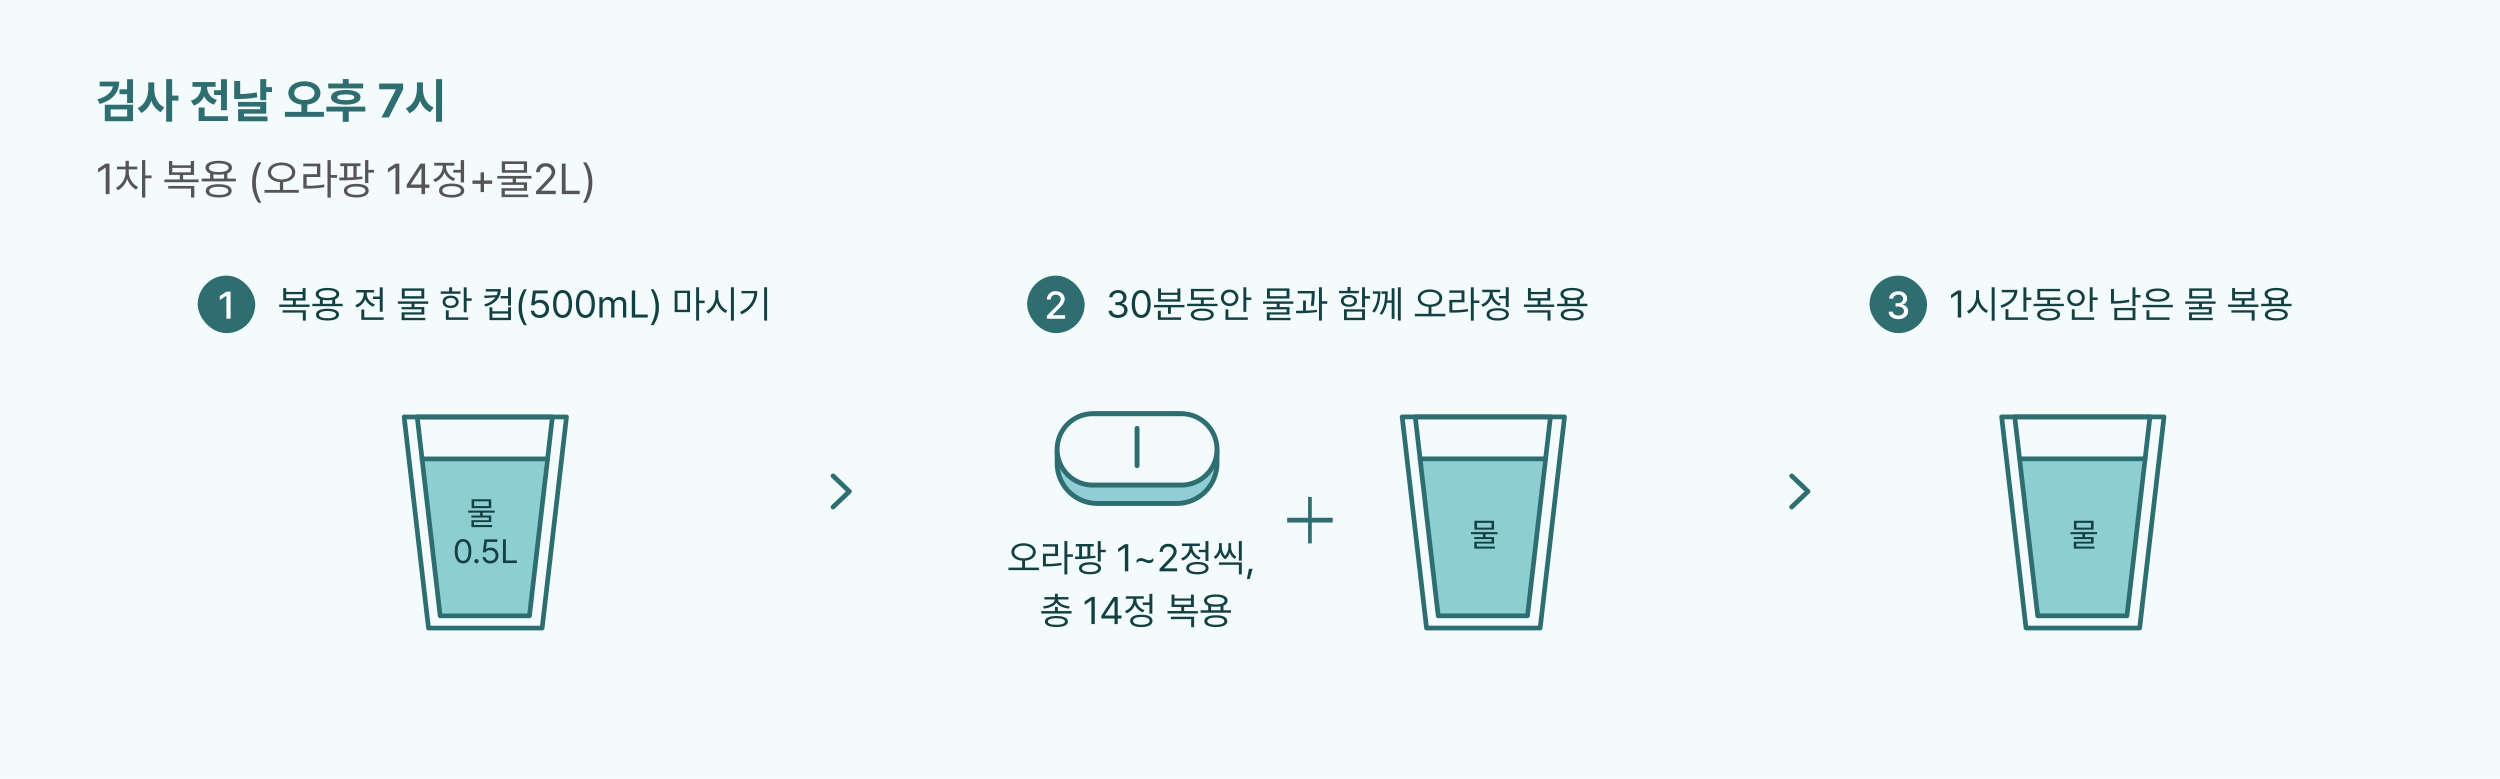 <svg xmlns="http://www.w3.org/2000/svg" width="1043.14" height="325" viewBox="0 0 1043.14 325"><defs><clipPath id="a"><path data-name="Rectangle 27237" d="M0 0h68.739v39.486H0z" fill="none"/></clipPath><clipPath id="b"><path data-name="Rectangle 27236" d="M0 0h68.74v39.487H0z" fill="none"/></clipPath><clipPath id="c"><path data-name="Rectangle 27235" d="M0 0h66.694v37.441H0z" fill="none"/></clipPath></defs><g data-name="03-02-03-img-06"><path data-name="Rectangle 27080" d="M0 0h1043.14v325H0z" fill="#f4fbfc"/><g data-name="Group 26622"><path data-name="Path 57073" d="M45.7 68.273h-1.6l-3.168 2.11v1.6l3.093-2.057h.075V81h1.6zm8.033 3.621v-1.248h3.551v-1.125h-3.52V67.1h-1.389v2.421h-3.568v1.125h3.586v1.249a7.375 7.375 0 01-4.008 6.434l.791 1.071a8.026 8.026 0 003.911-4.852 7.686 7.686 0 003.735 4.57l.809-1.072a7.138 7.138 0 01-3.902-6.151zm5.52 10.529h1.371v-8.032h2.619v-1.178h-2.624V66.8h-1.371zm23.59-7.541H76.4V73h4.57v-5.834H79.6v1.811h-7.731v-1.811H70.5V73h4.535v1.881H68.6v1.143h14.238zm-12.656 3.8h9.51v3.744h1.383v-4.854h-10.9zm1.688-6.785v-1.866H79.6v1.864zM98.4 74.534h-3.539v-2.209A2.589 2.589 0 0096.795 70c-.009-1.837-2.118-2.892-5.52-2.9-3.427 0-5.537 1.059-5.537 2.9a2.558 2.558 0 001.951 2.329v2.206h-3.533v1.143h14.239zm-12.516 5.1c-.009 1.784 2 2.76 5.4 2.76 3.349 0 5.361-.976 5.379-2.76-.018-1.784-2.03-2.769-5.379-2.76-3.401-.014-5.414.971-5.405 2.755zM87.162 70c-.009-1.125 1.556-1.811 4.113-1.811 2.531 0 4.1.686 4.113 1.811-.009 1.143-1.582 1.8-4.113 1.811-2.557-.011-4.122-.672-4.113-1.811zm.123 9.633c-.018-1.063 1.485-1.687 3.99-1.705 2.479.018 3.981.642 3.99 1.705-.009 1.063-1.512 1.7-3.99 1.688-2.504.004-4.007-.629-3.99-1.692zm1.775-5.1V72.7a13.007 13.007 0 002.215.176 12.124 12.124 0 002.215-.185v1.837zm16.14 1.615a14.609 14.609 0 002.531 8.438h1.336a17.132 17.132 0 01-2.3-8.437 17.033 17.033 0 012.3-8.42h-1.338a14.552 14.552 0 00-2.529 8.419zm12.284-8.332c-3.313.018-5.713 1.635-5.713 4.1 0 2.32 2.074 3.858 5.027 4.069v3.275h-6.433v1.16h14.309v-1.16h-6.522v-3.279c2.971-.2 5.045-1.74 5.045-4.069.003-2.461-2.39-4.078-5.713-4.096zm-4.377 4.1c-.007-1.77 1.846-2.966 4.377-2.957 2.531-.009 4.377 1.187 4.377 2.953 0 1.8-1.846 2.971-4.377 2.988-2.531-.017-4.384-1.186-4.377-2.988zm24.909-5.116h-1.371v15.659h1.371V74.18h2.619v-1.16h-2.619zm-11.479 2.6h5.73v3.3h-5.7v5.98h1.253a40.587 40.587 0 007.559-.58l-.141-1.143a36.628 36.628 0 01-7.295.545v-3.656h5.7v-5.59h-7.1zm23.871-1.25h-8.437v1.16h1.582v4.772c-.721.009-1.4.009-2.021.009l.158 1.16a62.054 62.054 0 009.563-.6l-.105-1.02c-.747.1-1.538.176-2.338.237v-4.557h1.6zM143.5 79.541c-.009 1.819 1.96 2.848 5.186 2.848 3.19 0 5.15-1.028 5.15-2.848 0-1.784-1.96-2.83-5.15-2.812-3.226-.018-5.195 1.028-5.186 2.812zm1.354 0c.009-1.063 1.433-1.714 3.832-1.705 2.364-.009 3.779.642 3.779 1.705 0 1.107-1.415 1.749-3.779 1.74-2.4.009-3.824-.633-3.832-1.74zm.053-5.484v-4.746h2.549v4.649c-.862.04-1.715.079-2.55.097zm7.418 2.338h1.375v-4.377h2.355v-1.143H153.7V66.8h-1.371zm14.291-8.121h-1.6l-3.164 2.109v1.6l3.094-2.057h.07V81h1.6zm3.075 10.126h6.17V81h1.512v-2.6h1.775v-1.39h-1.775v-8.737h-1.951l-5.73 8.824zm1.709-1.39v-.11l4.3-6.623h.158v6.733zm22.233-10.21h-1.389v4.075H189.1v1.143h3.146v4.1h1.389zm-12.885 8.068l.721 1.107a6.8 6.8 0 003.981-4 6.5 6.5 0 003.788 3.56l.721-1.107a5.339 5.339 0 01-3.85-4.764V69.1h3.5v-1.161h-8.42V69.1h3.533v.58a5.784 5.784 0 01-3.974 5.185zm2.461 4.641c-.009 1.846 1.986 2.9 5.238 2.918 3.243-.018 5.238-1.072 5.238-2.918s-2-2.909-5.238-2.9c-3.247-.009-5.247 1.06-5.238 2.897zm1.371 0c-.009-1.143 1.468-1.828 3.867-1.828s3.867.686 3.867 1.828-1.477 1.819-3.867 1.811c-2.399.005-3.876-.68-3.867-1.814zm15.943.633h1.424v-3.41h3.41V75.3h-3.41v-3.388h-1.424V75.3h-3.393v1.424h3.393zm21.234-6.732H207.52v1.125h6.416v1.547h-4.693v1.068h9.334v1.389h-9.3v3.709H220.4v-1.09h-9.756v-1.582h9.281v-3.5h-4.623v-1.545h6.451zm-12.392-1.322h10.547v-4.764h-10.547zm1.371-1.107v-2.549h7.8v2.548zM223.639 81h8.261v-1.406h-6.064v-.105l2.918-3.006c2.25-2.32 2.909-3.428 2.918-4.852a3.673 3.673 0 00-3.955-3.531 3.739 3.739 0 00-4.025 3.762h1.494a2.519 2.519 0 015.01-.229c-.009 1.178-.729 2.039-2.232 3.639l-4.342 4.57zm10.775 0h7.486v-1.406H236V68.273h-1.582zm12.727-4.852a14.552 14.552 0 00-2.531-8.42h-1.336a17.033 17.033 0 012.3 8.42 17.132 17.132 0 01-2.3 8.438h1.336a14.609 14.609 0 002.531-8.438z" fill="#555"/><path data-name="Path 57072" d="M49.746 34.059h-8.164v1.992h5.5c-.412 2.392-2.619 4.349-6.457 5.39l.975 1.934c5.207-1.445 8.146-4.668 8.146-9.316zM43.73 50.582h11.778v-6.894H43.73zm2.441-1.953v-2.988h6.875v2.988zm3.692-9.336h3.164v3.691h2.48v-9.941h-2.48v4.219h-3.164zm14.492-2.246v-2.656h-2.5v2.656c0 3.3-1.416 6.7-4.434 8.086l1.543 2.012a8.618 8.618 0 004.16-5.176 8.111 8.111 0 003.926 4.844l1.5-1.992c-2.85-1.378-4.204-4.591-4.195-7.774zm4.98 13.75h2.5v-8.809h2.617v-2.109h-2.616v-6.856h-2.5zm25.353-17.754h-2.48v4.59H89.3v2.012h2.91v6.367h2.48zm-15.079 8.965l1.27 2.031a7.022 7.022 0 004.307-3.9 6.774 6.774 0 004.092 3.525l1.23-1.973a5.453 5.453 0 01-4.082-5.171v-.293h3.535v-1.993h-9.648v1.993h3.574v.273a5.717 5.717 0 01-4.278 5.508zm3.281 8.477h12.227v-1.993h-9.726v-3.613h-2.5zm28.2-17.461h-2.5v8.789h2.5v-3.418h2.4v-2.051h-2.4zM97.715 41.3h1.523a40.276 40.276 0 008.164-.723l-.293-2.031a39.533 39.533 0 01-6.895.693V33.8h-2.5zm1.585 3.188h9.277v1.074h-9.241V50.6H111.6v-1.991h-9.784v-1.171h9.277v-4.9H99.3zM127 33.941c-3.818 0-6.68 1.934-6.68 4.863 0 2.676 2.256 4.473 5.43 4.834v3.037h-6.863v2.051h16.27v-2.05h-6.934v-3.037c3.193-.352 5.459-2.148 5.469-4.834-.01-2.93-2.881-4.864-6.7-4.864zm-4.227 4.859c0-1.777 1.729-2.881 4.219-2.871 2.5-.01 4.229 1.094 4.238 2.871-.01 1.875-1.738 2.92-4.238 2.93-2.492-.005-4.219-1.05-4.219-2.93zm28.77-3.945h-6.035V33h-2.48v1.859h-6.075v2.012h14.59zm-15.371 11.684h6.855v4.277h2.48v-4.277h6.934v-2.031h-16.269zm1.973-5.939c-.01 1.963 2.285 3.037 6.133 3.047 3.818-.01 6.123-1.084 6.133-3.047-.01-1.973-2.314-3.047-6.133-3.047-3.848.002-6.143 1.076-6.133 3.047zm2.578 0c0-.811 1.172-1.2 3.555-1.211 2.354.01 3.535.4 3.535 1.211s-1.182 1.191-3.535 1.191c-2.383.002-3.555-.379-3.555-1.191zM159.2 49h3.047l5.953-11.7v-2.441h-9.98v2.4h6.934v.1zm17.284-11.953v-2.656h-2.52v2.656c-.01 3.447-1.523 6.855-4.629 8.164l1.5 2.07a8.523 8.523 0 004.424-5.322 8.277 8.277 0 004.248 4.893l1.465-1.992c-3.013-1.28-4.497-4.551-4.488-7.813zm5.449 13.789h2.52V33.023h-2.52z" fill="#2e6e71"/></g><g data-name="Group 26663"><g data-name="Group 26661"><g data-name="Group 26658"><g data-name="Group 26653"><path data-name="Path 57079" d="M818.308 121.188h-1.422l-2.808 1.875v1.422l2.75-1.828h.063v9.843h1.417zm7.453 2.422v-2.531h-1.219v2.531a7.232 7.232 0 01-3.8 6.234l.781 1.031a7.764 7.764 0 003.641-4.675 7.545 7.545 0 003.617 4.391l.75-.969a6.951 6.951 0 01-3.765-6.013zm5.286 10.19h1.234v-13.925h-1.234zm14.469-13.922h-1.234v10.169h1.234v-4.906h2.092v-1.032h-2.094zm-10.844 7.575l.531.984c4.008-1.25 6.563-3.906 6.563-7.484h-6.516v1.031h5.18c-.258 2.454-2.422 4.43-5.758 5.469zm2.136 6.016h9.344v-1.031h-8.125v-3.422h-1.219zm24.348-6.719h-5.748v-1.625h4.266v-1h-8.375v-2.609h8.281v-.984h-9.484v4.594h4.125v1.624h-5.734v.984h12.672zm-11.141 4.5c-.008 1.6 1.8 2.5 4.8 2.516 2.977-.016 4.766-.914 4.781-2.516-.016-1.586-1.8-2.492-4.781-2.5-3.007.008-4.807.914-4.799 2.5zm1.25 0c-.016-.961 1.32-1.531 3.547-1.531 2.2 0 3.539.57 3.547 1.531-.007.977-1.343 1.539-3.551 1.531-2.222.008-3.558-.554-3.542-1.531zm21.906-11.375h-1.219v10.25h1.219v-4.984h2.094v-1.032h-2.094zm-10.593 4.406a3.423 3.423 0 003.641 3.419 3.441 3.441 0 003.656-3.422 3.441 3.441 0 00-3.656-3.422 3.423 3.423 0 00-3.641 3.425zm1.2 0a2.32 2.32 0 012.438-2.344 2.329 2.329 0 012.453 2.344 2.334 2.334 0 01-2.453 2.344 2.325 2.325 0 01-2.435-2.344zm.7 9.188h9.33v-1.031h-8.12v-3.375h-1.2zm26.538-13.578h-1.219v7.844h1.219v-3.626h2.109v-1.031h-2.109zm-10.188 6.781h1.11a32.759 32.759 0 006.547-.625l-.157-1.031a31.115 31.115 0 01-6.266.625v-5.047h-1.234zm1.391 6.906h8.8V128.5h-8.8zm1.2-1v-3.109h6.409v3.109zm23.222-5.378h-12.656v1h12.656zm-11.25-4.075c0 1.727 1.906 2.766 4.922 2.766 2.984 0 4.9-1.039 4.906-2.766-.008-1.742-1.922-2.766-4.906-2.75-3.016-.016-4.922 1.008-4.922 2.75zm.234 10.344h9.609v-1.031h-8.374v-3.016h-1.235zm1.031-10.344c-.008-1.086 1.414-1.766 3.656-1.766 2.227 0 3.648.68 3.656 1.766-.008 1.1-1.43 1.766-3.656 1.766-2.241 0-3.663-.664-3.656-1.766zm27.829 2.625h-12.657v1h5.7v1.375h-4.168v.953h8.3v1.234h-8.269v3.3h9.891v-.971h-8.674v-1.407h8.25v-3.109h-4.108v-1.375h5.734zm-11.016-1.172h9.375v-4.234h-9.375zm1.219-.984v-2.266h6.938v2.266zm27.64 3.469h-5.72v-1.672h4.063V120.2h-1.218v1.609h-6.875V120.2h-1.218v5.188h4.031v1.672h-5.719v1.016h12.656zm-11.25 3.375h8.453v3.328h1.234v-4.313h-9.687zm1.5-6.031v-1.657h6.875v1.656zm23.578 2.343h-3.14v-1.961a2.3 2.3 0 001.719-2.07c-.008-1.633-1.883-2.57-4.906-2.578-3.047.008-4.922.945-4.922 2.578a2.274 2.274 0 001.734 2.07v1.961H943.5v1.016h12.656zm-11.125 4.531c-.007 1.586 1.777 2.453 4.797 2.453 2.977 0 4.766-.867 4.781-2.453-.015-1.581-1.801-2.461-4.781-2.453-3.02-.008-4.804.872-4.797 2.453zm1.141-8.562c-.008-1 1.383-1.609 3.656-1.609 2.25 0 3.648.609 3.656 1.609-.008 1.016-1.406 1.6-3.656 1.609-2.273-.008-3.664-.594-3.656-1.609zm.109 8.563c-.016-.945 1.32-1.5 3.547-1.516 2.2.016 3.539.57 3.547 1.516-.008.945-1.344 1.508-3.547 1.5-2.226.007-3.562-.555-3.547-1.501zm1.579-4.532v-1.625a11.562 11.562 0 001.969.156 10.777 10.777 0 001.969-.164v1.633z" fill="#134043"/><g data-name="Group 26627" transform="translate(743.078 115)"><rect data-name="Rectangle 3111" width="24" height="24" rx="12" transform="translate(37)" fill="#2e6e71"/><path data-name="Path 57080" d="M49.023 18.156c2.344 0 4.086-1.383 4.077-3.265a2.6 2.6 0 00-2.436-2.691v-.078a2.477 2.477 0 002-2.516c.016-1.672-1.383-3.078-3.609-3.078-2.109 0-3.812 1.25-3.859 3.094h1.656a1.971 1.971 0 012.187-1.653A1.757 1.757 0 0151.008 9.7c0 1.086-.9 1.8-2.187 1.8h-.969v1.406h.968c1.617.008 2.547.8 2.547 1.922 0 1.1-.992 1.844-2.359 1.844-1.266 0-2.25-.633-2.312-1.625h-1.75c.07 1.853 1.734 3.109 4.077 3.109z" fill="#fff"/></g></g><g data-name="Group 26903"><g data-name="Group 26641"><g data-name="Group 26640"><path data-name="Path 56840" d="M892.783 262.04H845.37l-10.167-88.08h67.747z" fill="#f4fbfc"/><path data-name="Path 56841" d="M892.783 263.024H845.37a.986.986 0 01-.979-.872l-10.169-88.078a.982.982 0 01.979-1.1h67.747a.982.982 0 01.976 1.1l-10.162 88.078a.984.984 0 01-.979.872zm-46.538-1.966h45.663l9.938-86.115h-65.539z" fill="#2e6e71"/></g><path data-name="Path 56842" d="M887.493 256.956h-37.246l-7.561-65.505h51.33z" opacity=".5" fill="#27a2ab"/><path data-name="Path 56843" d="M887.495 257.938h-37.252a.983.983 0 01-.976-.869l-9.583-83a.982.982 0 01.979-1.1h56.408a.982.982 0 01.976 1.1l-9.581 83a.983.983 0 01-.971.869zm-36.37-1.966h35.492l9.353-81.029h-54.2z" fill="#2e6e71"/><path data-name="Path 56844" d="M895.056 192.433h-52.37a.983.983 0 110-1.966h52.369a.983.983 0 110 1.966z" fill="#2e6e71"/></g><path data-name="Path 56848" d="M874.985 222.026h-11.06v.868h4.984v1.2h-3.64v.84h7.25v1.1h-7.222v2.88h8.622v-.868h-7.586v-1.232h7.224v-2.716h-3.584v-1.204h5.012zm-9.632-1.036h8.2v-3.7h-8.2zm1.064-.84v-1.988h6.076v1.988z" fill="#134043"/></g></g><path data-name="Rectangle 27196" d="M793.296 115h150v180h-150z" fill="none"/></g><g data-name="02information-icon-arrow" transform="translate(176.078 187)" fill="none"><rect width="40" height="40" rx="20" transform="translate(554 -2)"/><path d="M571.519 24.557l6.8-6.495-6.8-6.495" stroke="#2e6e71" stroke-linecap="round" stroke-linejoin="round" stroke-width="2"/></g><g data-name="Group 26660"><path data-name="Rectangle 27195" d="M380.078 115h340v180h-340z" fill="none"/><g data-name="Group 26901"><g data-name="Group 26898"><g data-name="Group 26897" transform="translate(440.078 171.605)" clip-path="url(#a)"><g data-name="Group 26896"><g data-name="Group 26895" clip-path="url(#b)"><g data-name="Group 26894"><g data-name="Group 26893"><g data-name="Group 26892" transform="translate(1.023 1.024)" clip-path="url(#c)" opacity=".5"><path data-name="Path 57067" d="M49.922 37.44H16.771A16.771 16.771 0 010 20.669v-3.9A16.771 16.771 0 0116.771 0h33.151a16.771 16.771 0 0116.771 16.771v3.9A16.771 16.771 0 0149.922 37.44" fill="#27a2ab"/></g></g></g><path data-name="Path 57068" d="M50.945 39.487h-33.15A17.814 17.814 0 010 21.692v-3.9A17.812 17.812 0 0117.795 0h33.15A17.812 17.812 0 0168.74 17.795v3.9a17.814 17.814 0 01-17.795 17.792M17.795 2.044A15.77 15.77 0 002.044 17.795v3.9A15.77 15.77 0 0017.795 37.44h33.15A15.77 15.77 0 0066.7 21.692v-3.9A15.77 15.77 0 0050.945 2.044z" fill="#2e6e71"/><path data-name="Path 57069" d="M52.828 30.801h-36.92a14.889 14.889 0 010-29.777h36.92a14.889 14.889 0 010 29.777" fill="#f4fafc"/><path data-name="Path 57070" d="M52.828 31.82H15.909a15.91 15.91 0 010-31.82h36.919a15.91 15.91 0 010 31.82M15.909 2.044a13.865 13.865 0 100 27.73h36.919a13.865 13.865 0 000-27.73z" fill="#2e6e71"/><path data-name="Path 57071" d="M34.37 23.727a1.023 1.023 0 01-1.028-1.023V7.131a1.023 1.023 0 012.047 0v15.573a1.023 1.023 0 01-1.023 1.023" fill="#2e6e71"/></g></g></g></g><path data-name="Path 57078" d="M427.101 226.676c-2.945.016-5.078 1.453-5.078 3.641 0 2.063 1.844 3.43 4.469 3.617v2.914h-5.714v1.031h12.719v-1.031h-5.8v-2.914c2.641-.18 4.484-1.547 4.484-3.617-.003-2.188-2.126-3.622-5.08-3.641zm-3.891 3.641c-.008-1.57 1.641-2.633 3.891-2.625 2.25-.008 3.891 1.055 3.891 2.625 0 1.6-1.641 2.641-3.891 2.656-2.25-.015-3.898-1.055-3.89-2.656zm22.141-4.547h-1.219v13.925h1.219v-7.362h2.327v-1.032h-2.328zm-10.2 2.313h5.094v2.938h-5.067v5.313h1.109a36.077 36.077 0 006.719-.516l-.128-1.017a32.558 32.558 0 01-6.484.484v-3.25h5.063v-4.969h-6.309zm21.219-1.109h-7.5v1.031h1.408v4.242c-.641.008-1.242.008-1.8.008l.141 1.031a55.159 55.159 0 008.5-.531l-.094-.906c-.664.086-1.367.156-2.078.211v-4.055h1.422zm-6.144 10.121c-.008 1.617 1.742 2.531 4.609 2.531 2.836 0 4.578-.914 4.578-2.531 0-1.586-1.742-2.516-4.578-2.5-2.866-.012-4.616.917-4.609 2.5zm1.2 0c.008-.945 1.273-1.523 3.406-1.516 2.1-.008 3.359.57 3.359 1.516 0 .984-1.258 1.555-3.359 1.547-2.129.011-3.395-.559-3.402-1.547zm.047-4.875v-4.219h2.266v4.133c-.761.042-1.52.074-2.261.089zm6.594 2.078h1.219v-3.887h2.092v-1.016h-2.094v-3.625h-1.219zm12.7-7.219h-1.416l-2.812 1.879v1.422l2.75-1.828h.063v9.843h1.426zm3.475 6.675v1.3a2.177 2.177 0 011.766-.987c1.148.008 2.234.906 3.422.906a2.369 2.369 0 001.813-.891v-1.3a2.172 2.172 0 01-1.781.984c-1.141-.008-2.219-.9-3.406-.906a2.383 2.383 0 00-1.814.894zm9.578 4.641h7.344v-1.25h-5.386v-.094l2.594-2.672c2-2.062 2.586-3.047 2.594-4.312a3.265 3.265 0 00-3.516-3.141 3.323 3.323 0 00-3.583 3.344h1.328a2.043 2.043 0 012.2-2.125 2.031 2.031 0 012.25 1.922c-.008 1.047-.648 1.813-1.984 3.234l-3.856 4.063zm20.406-12.625h-1.234v3.625h-2.8v1.016h2.8v3.641h1.234zm-11.448 7.172l.641.984a6.044 6.044 0 003.539-3.555 5.779 5.779 0 003.367 3.164l.641-.984a4.746 4.746 0 01-3.422-4.234v-.5h3.104v-1.031h-7.484v1.031h3.141v.516a5.141 5.141 0 01-3.527 4.609zm2.188 4.125c-.013 1.641 1.76 2.578 4.651 2.594 2.883-.016 4.661-.953 4.661-2.594s-1.773-2.586-4.656-2.578c-2.896-.008-4.669.945-4.661 2.578zm1.219 0c-.008-1.016 1.3-1.625 3.438-1.625s3.438.609 3.438 1.625-1.319 1.617-3.444 1.609c-2.133.008-3.445-.601-3.439-1.609zm21.963-2.391h-9.531v.984h8.313v4h1.218zm-11.7-2.344l.688.891a4.935 4.935 0 002.07-2.852 4.859 4.859 0 001.972 2.993 4.771 4.771 0 001.961-2.937 4.679 4.679 0 002.1 2.8l.672-.891a4.725 4.725 0 01-2.219-4.25v-1.469h-1.153v1.469a5.668 5.668 0 01-1.352 3.852 5.76 5.76 0 01-1.383-3.852v-1.469h-1.171v1.469a4.98 4.98 0 01-2.188 4.247zm10.482 1.61h1.218v-8.172h-1.218zm5.718 3.406h-1.515l-.855 4.247h1.156zm-75.523 17.625h-5.734v-1.734h-1.2v1.734h-5.719v1.016h12.656zm-11.922-2l.391.953c2.3-.242 4.352-1.07 5.2-2.469.844 1.4 2.906 2.227 5.2 2.469l.375-.953c-2.594-.242-4.8-1.3-4.906-2.844h4.375v-1h-4.453v-1.39h-1.2v1.391h-4.407v1h4.336c-.106 1.546-2.309 2.601-4.911 2.843zm.8 6.359c-.008 1.492 1.773 2.3 4.8 2.3 3.008 0 4.766-.8 4.781-2.3-.016-1.492-1.773-2.3-4.781-2.3-3.025.004-4.811.808-4.803 2.301zm1.25 0c-.016-.875 1.3-1.367 3.547-1.375 2.227.008 3.539.5 3.547 1.375-.008.875-1.32 1.359-3.547 1.344-2.253.019-3.566-.468-3.55-1.343zm19.563-10.25h-1.422l-2.816 1.876v1.422l2.75-1.828h.063v9.843h1.422zm2.734 9h5.484v2.313h1.344v-2.312h1.578v-1.235h-1.578v-7.765h-1.737l-5.094 7.844zm1.516-1.234v-.094l3.828-5.891h.141v5.984zm19.762-9.078h-1.234v3.625h-2.8v1.016h2.8v3.641h1.234zm-11.45 7.172l.641.984a6.044 6.044 0 003.536-3.554 5.779 5.779 0 003.367 3.164l.641-.984a4.746 4.746 0 01-3.422-4.235v-.5h3.109v-1.031h-7.484v1.031h3.141v.516a5.141 5.141 0 01-3.529 4.609zm2.188 4.125c-.008 1.641 1.766 2.578 4.656 2.594 2.879-.016 4.656-.953 4.656-2.594s-1.773-2.586-4.656-2.578c-2.894-.008-4.667.945-4.66 2.578zm1.219 0c-.008-1.016 1.3-1.625 3.438-1.625s3.438.609 3.438 1.625-1.312 1.617-3.437 1.609c-2.138.008-3.446-.601-3.446-1.609zm27.031-4.109h-5.722v-1.672h4.063v-5.191h-1.22v1.609h-6.875v-1.609h-1.218v5.188h4.034v1.672h-5.722v1.016h12.656zm-11.25 3.375h8.453v3.328h1.234v-4.313h-9.691zm1.5-6.031v-1.657h6.875v1.656zm23.575 2.343H510.5v-1.961a2.3 2.3 0 001.719-2.07c-.008-1.633-1.883-2.57-4.906-2.578-3.047.008-4.922.945-4.922 2.578a2.274 2.274 0 001.734 2.07v1.961h-3.141v1.016h12.657zm-11.125 4.531c-.008 1.586 1.781 2.453 4.8 2.453 2.977 0 4.766-.867 4.781-2.453-.016-1.586-1.8-2.461-4.781-2.453-3.019-.008-4.808.872-4.8 2.453zm1.141-8.562c-.008-1 1.383-1.609 3.656-1.609 2.25 0 3.648.609 3.656 1.609-.008 1.016-1.406 1.6-3.656 1.609-2.274-.008-3.665-.594-3.657-1.609zm.109 8.563c-.016-.945 1.32-1.5 3.547-1.516 2.2.016 3.539.57 3.547 1.516-.008.945-1.344 1.508-3.547 1.5-2.227.007-3.563-.555-3.547-1.501zm1.578-4.531v-1.626a11.562 11.562 0 001.969.156 10.777 10.777 0 001.969-.164v1.633z" fill="#134043"/></g><g data-name="Group 26899"><g data-name="Group 26641"><g data-name="Group 26640"><path data-name="Path 56840" d="M642.642 262.04h-47.413l-10.167-88.08h67.747z" fill="#f4fbfc"/><path data-name="Path 56841" d="M642.642 263.024h-47.413a.986.986 0 01-.979-.872l-10.169-88.078a.982.982 0 01.979-1.1h67.747a.982.982 0 01.976 1.1l-10.162 88.078a.984.984 0 01-.979.872zm-46.538-1.966h45.663l9.938-86.115h-65.539z" fill="#2e6e71"/></g><path data-name="Path 56842" d="M637.352 256.956h-37.246l-7.561-65.505h51.33z" opacity=".5" fill="#27a2ab"/><path data-name="Path 56843" d="M637.354 257.938h-37.252a.983.983 0 01-.976-.869l-9.583-83a.982.982 0 01.979-1.1h56.408a.982.982 0 01.976 1.1l-9.581 83a.983.983 0 01-.971.869zm-36.37-1.966h35.492l9.353-81.029h-54.2z" fill="#2e6e71"/><path data-name="Path 56844" d="M644.915 192.433h-52.37a.983.983 0 110-1.966h52.369a.983.983 0 110 1.966z" fill="#2e6e71"/></g><path data-name="Path 56848" d="M624.844 222.026h-11.06v.868h4.984v1.2h-3.64v.84h7.25v1.1h-7.222v2.88h8.622v-.868h-7.586v-1.232h7.224v-2.716h-3.584v-1.204h5.012zm-9.632-1.036h8.2v-3.7h-8.2zm1.064-.84v-1.988h6.076v1.988z" fill="#134043"/></g><g data-name="Group 26900" fill="#2e6e71"><path data-name="Rectangle 27238" d="M537.078 216.04h19v2h-19z"/><path data-name="Rectangle 27239" d="M547.354 207.344v19.395h-1.552v-19.395z"/></g><g data-name="Group 26902"><path data-name="Path 57076" d="M466.516 132.656c2.258 0 3.945-1.375 3.938-3.234a2.615 2.615 0 00-2.36-2.722v-.078a2.516 2.516 0 001.922-2.562c.016-1.617-1.3-3.031-3.453-3.031-2.008 0-3.68 1.2-3.75 3h1.359a2.16 2.16 0 012.378-1.779 1.886 1.886 0 012.109 1.891c.008 1.164-.953 1.938-2.328 1.938h-.922v1.234h.922c1.758.008 2.742.875 2.75 2.109-.008 1.18-1.086 1.984-2.578 1.984-1.352 0-2.422-.672-2.5-1.75h-1.422c.069 1.797 1.685 3 3.935 3zm9.672 0c2.508 0 3.953-2.109 3.953-5.812 0-3.672-1.469-5.812-3.953-5.812s-3.961 2.141-3.953 5.813c-.008 3.702 1.445 5.811 3.953 5.811zm-2.594-5.812c.008-2.93.969-4.586 2.594-4.594 1.625.008 2.586 1.664 2.578 4.594.008 2.93-.945 4.563-2.578 4.563s-2.586-1.634-2.594-4.563zm20.625.391H481.5v1h5.844v2.719h1.219v-2.72h5.656zm-11.094 6.234h9.672v-1.031h-8.453v-2.766h-1.219zm.078-7.594h9.313v-5.547h-1.219v1.781h-6.875v-1.781h-1.219zm1.219-1v-1.828h6.875v1.828zm23.594 1.875h-5.75v-1.625h4.266v-1h-8.375v-2.609h8.281v-.984h-9.488v4.594h4.125v1.624h-5.734v.984h12.672zm-11.141 4.5c-.008 1.6 1.8 2.5 4.8 2.516 2.975-.016 4.763-.914 4.775-2.516-.016-1.586-1.8-2.492-4.781-2.5-2.997.008-4.802.914-4.794 2.5zm1.25 0c-.016-.961 1.32-1.531 3.547-1.531 2.2 0 3.539.57 3.547 1.531-.008.977-1.344 1.539-3.547 1.531-2.222.008-3.563-.554-3.547-1.531zm21.906-11.375h-1.219v10.25h1.219v-4.984h2.094v-1.032h-2.094zm-10.593 4.406a3.423 3.423 0 003.64 3.419 3.441 3.441 0 003.656-3.422 3.441 3.441 0 00-3.656-3.422 3.423 3.423 0 00-3.64 3.425zm1.2 0a2.32 2.32 0 012.438-2.344 2.329 2.329 0 012.453 2.344 2.334 2.334 0 01-2.453 2.344 2.325 2.325 0 01-2.435-2.344zm.7 9.188h9.328v-1.031h-8.116v-3.375h-1.2zm28.334-7.719h-12.656v1h5.7v1.375h-4.166v.953h8.3v1.234h-8.266v3.3h9.891v-.971h-8.672v-1.407h8.25v-3.109h-4.109v-1.375h5.734zm-11.016-1.172h9.375v-4.234h-9.375zm1.219-.984v-2.266h6.938v2.266zm18.675-2.172h-7.062v1h5.828a29.125 29.125 0 01-.406 5.125l1.234.109a34.824 34.824 0 00.406-5.516zm-7.844 8.266l.156 1.016a56.792 56.792 0 008.672-.5l-.062-.922a56.502 56.502 0 01-4.562.328v-4.219h-1.2v4.258c-1.077.023-2.093.031-3.007.039zm9.641 4.078h1.219v-7.016h2.25v-1.062h-2.25v-5.812h-1.219zm19.203-13.891h-1.222v8.375h1.222v-3.625h2.091v-1.047h-2.091zm-10.828 2.5H567v-1.016h-3.531v-1.594h-1.219v1.594h-3.531zm.8 3.156c-.014 1.508 1.322 2.485 3.337 2.485 1.992 0 3.328-.977 3.344-2.484-.015-1.485-1.353-2.469-3.344-2.469-2.015 0-3.351.984-3.343 2.468zm1.172 0c-.014-.906.856-1.515 2.165-1.515 1.3 0 2.172.609 2.188 1.516-.016.945-.891 1.531-2.187 1.547-1.31-.016-2.18-.602-2.172-1.548zm.094 8.047h8.762v-4.531h-8.769zm1.2-1v-2.547h6.34v2.547zm13.981-11.015h-3.141v1.016h2.07a12.077 12.077 0 01-2.348 7.312l.969.563c2.031-2.696 2.431-5.977 2.45-8.891zm-.3 9.234l.953.578a11.926 11.926 0 002.058-5.016h2.008v6.7h1.172V120.25h-1.172v5.094h-1.844a29.789 29.789 0 00.2-3.781h-2.638v1.016h1.57c-.054 2.593-.39 5.765-2.304 8.221zm7.609 2.969h1.188v-13.891h-1.185zm13.41-12.985c-2.945.016-5.078 1.453-5.078 3.641 0 2.063 1.844 3.43 4.469 3.617v2.914h-5.72v1.031h12.719v-1.031h-5.8v-2.914c2.641-.18 4.484-1.547 4.484-3.617.004-2.188-2.121-3.622-5.074-3.641zm-3.891 3.641c-.008-1.57 1.641-2.633 3.891-2.625 2.25-.008 3.891 1.055 3.891 2.625 0 1.6-1.641 2.641-3.891 2.656-2.25-.015-3.899-1.055-3.891-2.656zm22.141-4.547h-1.219V133.8h1.219v-7.362h2.328v-1.032h-2.328zm-10.2 2.313h5.094v2.938h-5.066v5.313h1.109a36.077 36.077 0 006.719-.516l-.125-1.016a32.558 32.558 0 01-6.484.484v-3.25h5.065v-4.969h-6.316zm24.8-2.312h-1.241v3.624h-2.8v1.016h2.8v3.641h1.234zm-11.46 7.171l.641.984a6.044 6.044 0 003.539-3.555 5.779 5.779 0 003.367 3.164l.641-.984a4.746 4.746 0 01-3.422-4.234v-.5h3.106v-1.031h-7.481v1.031h3.141v.516a5.141 5.141 0 01-3.532 4.609zm2.188 4.125c-.008 1.641 1.765 2.578 4.656 2.594 2.883-.016 4.656-.953 4.656-2.594s-1.773-2.586-4.656-2.578c-2.891-.008-4.664.945-4.656 2.578zm1.219 0c-.008-1.016 1.3-1.625 3.438-1.625s3.438.609 3.438 1.625-1.311 1.617-3.439 1.609c-2.133.008-3.445-.601-3.438-1.609zm27.031-4.109h-5.719v-1.672h4.063V120.2h-1.219v1.609h-6.875V120.2h-1.216v5.188h4.031v1.672h-5.722v1.016h12.657zm-11.25 3.375h8.453v3.328h1.231v-4.313h-9.684zm1.5-6.031v-1.657h6.875v1.656zm23.578 2.343h-3.141v-1.961a2.3 2.3 0 001.719-2.07c-.008-1.633-1.883-2.57-4.906-2.578-3.047.008-4.922.945-4.922 2.578a2.274 2.274 0 001.734 2.07v1.961h-3.14v1.016h12.656zm-11.125 4.531c-.008 1.586 1.781 2.453 4.8 2.453 2.977 0 4.766-.867 4.781-2.453-.016-1.586-1.8-2.461-4.781-2.453-3.019-.008-4.808.872-4.8 2.453zm1.141-8.562c-.008-1 1.383-1.609 3.656-1.609 2.25 0 3.648.609 3.656 1.609-.008 1.016-1.406 1.6-3.656 1.609-2.274-.008-3.666-.594-3.657-1.609zm.109 8.563c-.016-.945 1.32-1.5 3.547-1.516 2.2.016 3.539.57 3.547 1.516-.013.945-1.344 1.507-3.547 1.499-2.227.008-3.566-.554-3.547-1.5zm1.581-4.532v-1.625a11.562 11.562 0 001.969.156 10.777 10.777 0 001.969-.164v1.633z" fill="#134043"/><g data-name="Group 26652"><g data-name="Group 26625" transform="translate(391.578 115)"><rect data-name="Rectangle 3111" width="24" height="24" rx="12" transform="translate(37)" fill="#2e6e71"/><path data-name="Path 57077" d="M45.242 18h7.61v-1.469h-5.219v-.094l2.297-2.328c2.125-2.086 2.718-3.093 2.734-4.359-.016-1.836-1.523-3.219-3.7-3.219a3.415 3.415 0 00-3.722 3.438h1.625a1.912 1.912 0 012.063-2A1.889 1.889 0 0151.023 9.8c0 .992-.617 1.711-1.859 3l-3.922 3.95z" fill="#fff"/></g></g></g></g><g data-name="02information-icon-arrow" transform="translate(-223.922 187)" fill="none"><rect data-name="bg" width="40" height="40" rx="20" transform="translate(554 -2)"/><path data-name="icon-arrow" d="M571.519 24.557l6.8-6.495-6.8-6.495" stroke="#2e6e71" stroke-linecap="round" stroke-linejoin="round" stroke-width="2"/></g><g data-name="Group 26659"><path data-name="Rectangle 27194" d="M121.642 115h150v180h-150z" fill="none"/><g data-name="Group 26656"><g data-name="Group 26891"><g data-name="Group 26641"><g data-name="Group 26640"><path data-name="Path 56840" d="M226.206 262.063h-47.413l-10.167-88.08h67.747z" fill="#f4fbfc"/><path data-name="Path 56841" d="M226.206 263.047h-47.413a.986.986 0 01-.979-.872l-10.169-88.078a.982.982 0 01.979-1.1h67.747a.982.982 0 01.976 1.1l-10.162 88.078a.984.984 0 01-.979.872zm-46.538-1.966h45.663l9.938-86.115H169.73z" fill="#2e6e71"/></g><path data-name="Path 56842" d="M220.916 256.979H183.67l-7.561-65.505h51.33z" opacity=".5" fill="#27a2ab"/><path data-name="Path 56843" d="M220.918 257.961h-37.252a.983.983 0 01-.976-.869l-9.583-83a.982.982 0 01.979-1.1h56.408a.982.982 0 01.976 1.1l-9.581 83a.983.983 0 01-.971.869zm-36.37-1.966h35.492l9.353-81.029h-54.2z" fill="#2e6e71"/><path data-name="Path 56844" d="M228.479 192.456h-52.37a.983.983 0 110-1.966h52.369a.983.983 0 110 1.966z" fill="#2e6e71"/></g><path data-name="Path 56848" d="M206.408 213.049h-11.06v.868h4.984v1.2h-3.64v.84h7.25v1.1h-7.222v2.88h8.622v-.868h-7.586v-1.232h7.224v-2.716h-3.584v-1.2h5.012zm-9.632-1.036h8.2v-3.7h-8.2zm1.064-.84v-1.988h6.076v1.988zm-4.62 23.924c2.184 0 3.458-1.848 3.444-5.1.014-3.206-1.274-5.082-3.444-5.068-2.184-.014-3.472 1.862-3.472 5.068 0 3.252 1.274 5.1 3.472 5.1zm-2.268-5.1c0-2.562.84-4 2.268-4s2.254 1.442 2.268 4c-.014 2.562-.84 4-2.268 4s-2.268-1.434-2.268-3.996zm7.882 5.04a.888.888 0 00.868-.9.872.872 0 00-.868-.868.888.888 0 00-.9.868.9.9 0 00.9.904zm5.726.056a3.236 3.236 0 003.416-3.3 3.169 3.169 0 00-3.276-3.3 2.94 2.94 0 00-1.792.56h-.112l.364-2.916h4.34v-1.092h-5.348l-.7 5.432h1.176a1.93 1.93 0 011.848-.9 2.232 2.232 0 012.324 2.24 2.157 2.157 0 01-2.24 2.184 1.9 1.9 0 01-2.018-1.536h-1.2a2.983 2.983 0 003.218 2.632zm5.292-.136h5.824v-1.092h-4.592v-8.82h-1.232z" fill="#134043"/></g><g data-name="Group 26904"><path data-name="Path 57074" d="M129.157 127.063h-5.719v-1.672h4.061V120.2h-1.219v1.609h-6.875V120.2h-1.219v5.188h4.031v1.672h-5.718v1.016h12.656zm-11.25 3.375h8.453v3.328h1.239v-4.313h-9.687zm1.5-6.031v-1.657h6.875v1.656zm23.578 2.343h-3.141v-1.961a2.3 2.3 0 001.719-2.07c-.008-1.633-1.883-2.57-4.906-2.578-3.047.008-4.922.945-4.922 2.578a2.274 2.274 0 001.734 2.07v1.961h-3.14v1.016h12.656zm-11.125 4.531c-.008 1.586 1.781 2.453 4.8 2.453 2.977 0 4.766-.867 4.781-2.453-.016-1.586-1.8-2.461-4.781-2.453-3.019-.008-4.808.872-4.8 2.453zm1.139-8.562c-.008-1 1.383-1.609 3.656-1.609 2.25 0 3.648.609 3.656 1.609-.008 1.016-1.406 1.6-3.656 1.609-2.272-.008-3.662-.594-3.656-1.609zm.109 8.563c-.016-.945 1.32-1.5 3.547-1.516 2.2.016 3.539.57 3.547 1.516-.008.945-1.344 1.508-3.547 1.5-2.225.007-3.556-.555-3.545-1.501zm1.578-4.531v-1.626a11.562 11.562 0 001.969.156 10.777 10.777 0 001.969-.164v1.633zm25-6.859h-1.234v3.844h-2.853v1.014h2.859v5.328h1.234zm-11.451 7.408l.641 1a5.986 5.986 0 003.531-3.5 5.783 5.783 0 003.375 3.172l.641-.984a4.762 4.762 0 01-3.424-4.238v-.719h3.109v-1.016h-7.484v1.016h3.141v.719a5.053 5.053 0 01-3.53 4.55zm2.531 6.169h9.313v-1.031h-8.08v-3.282h-1.234zm27.906-7.719h-12.656v1h5.7v1.375h-4.172v.953h8.3v1.234h-8.265v3.3h9.891v-.971h-8.671v-1.407h8.25v-3.109h-4.109v-1.375h5.734zm-11.015-1.172h9.375v-4.234h-9.375zm1.219-.984v-2.266h6.938v2.266zm25.844-3.7h-1.221V130.3h1.219v-4.8h2.094v-1.031h-2.093zm-10.828 2.7h8.281v-1h-3.531v-1.7h-1.219v1.7h-3.531zm.8 3.359c-.008 1.563 1.336 2.57 3.344 2.563 1.984.008 3.328-1 3.344-2.562-.016-1.578-1.359-2.594-3.344-2.594-2.012-.001-3.356 1.015-3.348 2.593zm1.172 0c-.008-.992.859-1.633 2.172-1.625 1.3-.008 2.172.633 2.188 1.625-.016.977-.891 1.609-2.187 1.594-1.318.016-2.185-.617-2.177-1.594zm.172 7.516h9.328v-1.031h-8.125v-2.969h-1.2zm27.183-13.594h-1.234v3.625h-3.078v1.016h3.078v2.984h1.234zm-11.22 3.5l.219 1.016 4.547-.344a8.236 8.236 0 01-4.686 2.906l.5 1c4.3-1.289 6.344-3.8 6.359-7.328h-6.239v1.016h4.93a5.276 5.276 0 01-.367 1.5zm2.234 10.2h8.986V128.2h-1.22v1.672h-6.562V128.2h-1.2zm1.2-1v-1.716h6.566v1.719zm10.958-4.387a12.986 12.986 0 002.25 7.5h1.188a15.228 15.228 0 01-2.047-7.5 15.14 15.14 0 012.047-7.488h-1.188a12.935 12.935 0 00-2.25 7.488zm8.781 4.468a3.716 3.716 0 003.907-3.765 3.662 3.662 0 00-3.75-3.8 3.472 3.472 0 00-2.062.656h-.11l.422-3.312h4.953v-1.25h-6.125l-.8 6.188h1.362a2.175 2.175 0 012.11-1.014 2.522 2.522 0 012.62 2.563 2.452 2.452 0 01-2.531 2.5 2.179 2.179 0 01-2.308-1.766h-1.361c.088 1.744 1.634 3 3.673 3zm9.563 0c2.508 0 3.953-2.109 3.953-5.812 0-3.672-1.469-5.812-3.953-5.812s-3.961 2.141-3.953 5.813c-.008 3.702 1.445 5.811 3.953 5.811zm-2.594-5.812c.008-2.93.969-4.586 2.594-4.594 1.625.008 2.586 1.664 2.578 4.594.008 2.93-.945 4.563-2.578 4.563s-2.586-1.634-2.594-4.563zm12.125 5.812c2.508 0 3.953-2.109 3.953-5.812 0-3.672-1.469-5.812-3.953-5.812s-3.961 2.141-3.953 5.813c-.008 3.702 1.445 5.811 3.953 5.811zm-2.594-5.812c.008-2.93.969-4.586 2.594-4.594 1.625.008 2.586 1.664 2.578 4.594.008 2.93-.945 4.563-2.578 4.563s-2.586-1.634-2.594-4.563zm8.438 5.656h1.344v-5.3a1.982 1.982 0 011.906-2.094 1.543 1.543 0 011.656 1.594v5.8h1.359v-5.516a1.759 1.759 0 011.859-1.875 1.578 1.578 0 011.719 1.734v5.657h1.346v-5.672c0-2-1.086-2.922-2.594-2.922a2.686 2.686 0 00-2.547 1.438h-.094a2.307 2.307 0 00-2.265-1.438 2.286 2.286 0 00-2.281 1.438h-.109v-1.328h-1.3zm13.516 0h6.656v-1.25h-5.25v-10.062h-1.406zm11.312-4.312a12.935 12.935 0 00-2.25-7.484h-1.189a15.14 15.14 0 012.047 7.484 15.228 15.228 0 01-2.047 7.5h1.188a12.986 12.986 0 002.251-7.5zm12.984-6.906h-6.406v8.953h6.406zm-5.223 7.952v-6.969h4v6.969zm7.77 4.532h1.219v-7.282h2.328v-1.062h-2.328v-5.547h-1.219zm9.23-10.157v-2.531h-1.214v2.531a7.232 7.232 0 01-3.8 6.234l.781 1.031a7.764 7.764 0 003.633-4.674 7.545 7.545 0 003.62 4.394l.75-.969a6.951 6.951 0 01-3.77-6.016zm5.286 10.191h1.234v-13.925h-1.234zm15.094-13.925h-1.235v13.891h1.234zm-11.313 10.281l.672 1c4.656-2.234 6.516-5.773 6.531-9.766h-6.562v1h5.312c-.273 3.321-2.195 5.985-5.953 7.766z" fill="#134043"/><g data-name="Group 26624" transform="translate(45.5 115)"><rect data-name="Rectangle 3111" width="24" height="24" rx="12" transform="translate(37)" fill="#2e6e71"/><path data-name="Path 57075" d="M50.711 6.688h-1.688l-2.812 1.843v1.641l2.7-1.766h.063V18h1.737z" fill="#fff"/></g></g></g></g></g></g></svg>